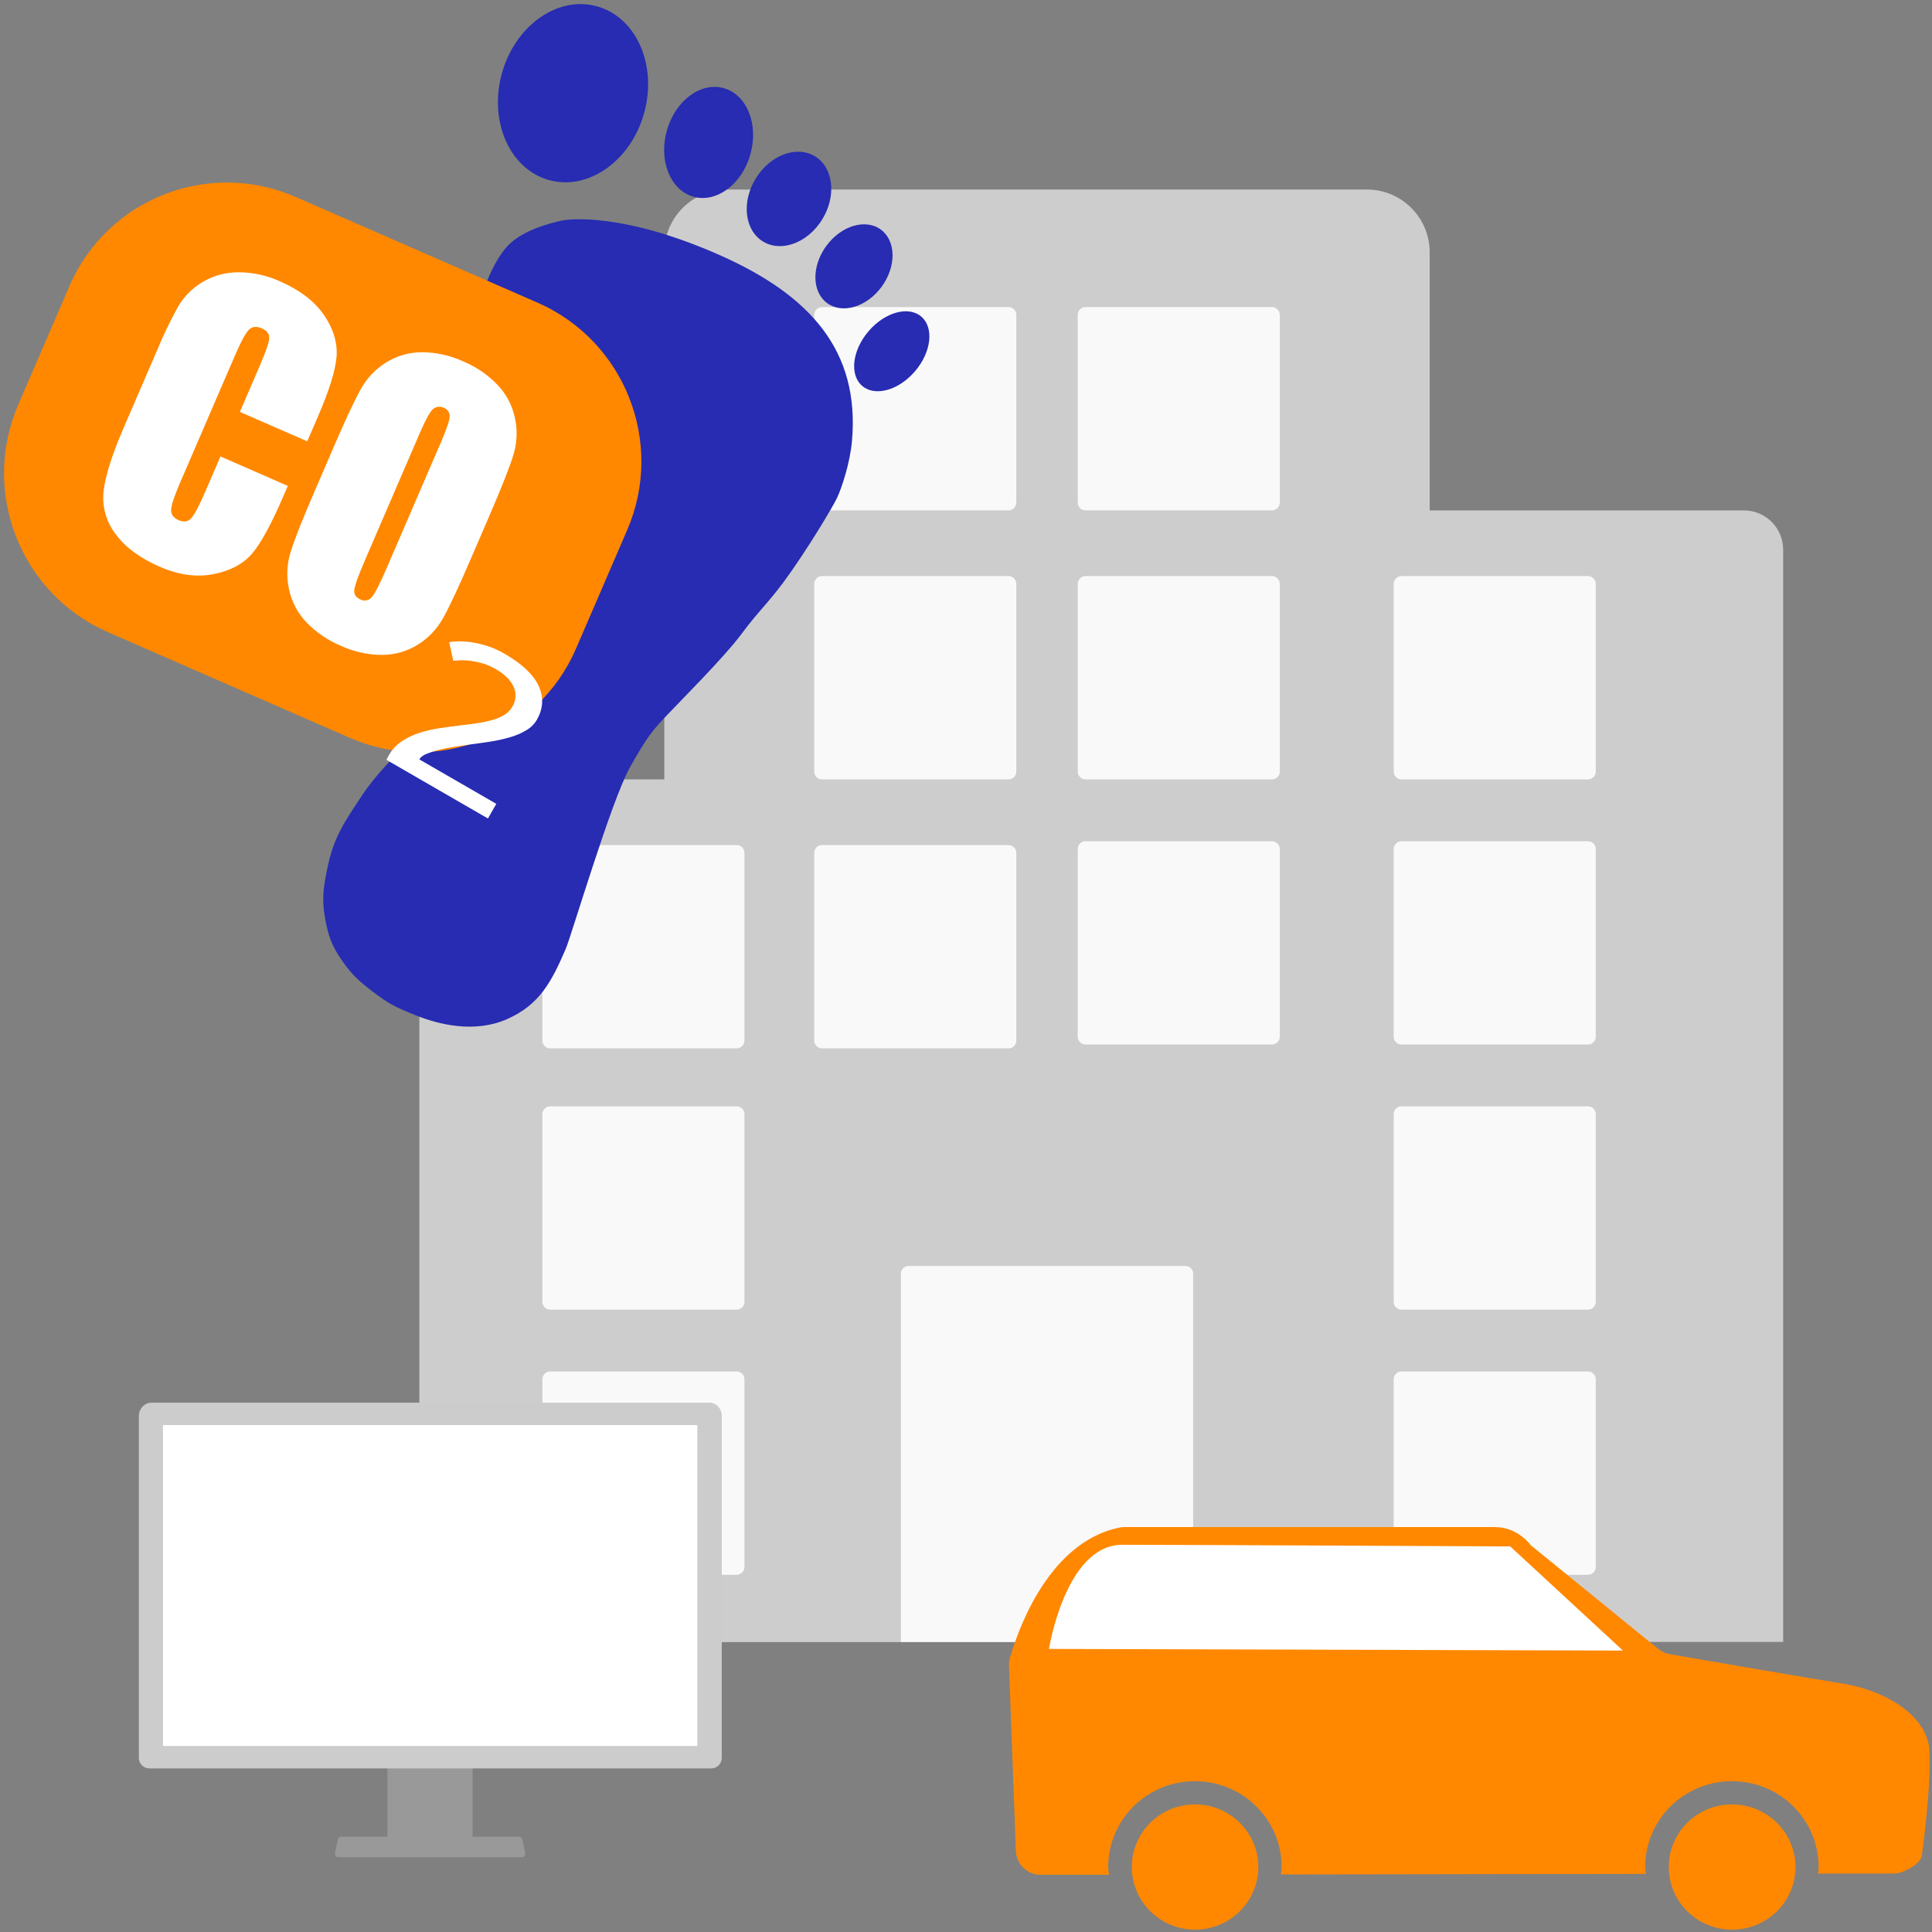<svg width="301" height="301" viewBox="0 0 301 301" fill="none" xmlns="http://www.w3.org/2000/svg">
<rect x="0" y="0" width="301" height="301" fill="#808080" stroke="none"/>
<path d="M103.5 39.311C103.5 33.907 107.881 29.526 113.285 29.526H212.955C218.359 29.526 222.74 33.907 222.74 39.311V255.808H103.5V39.311Z" fill="#CECDCD"/>
<path d="M65.336 126.32C65.336 123.618 67.526 121.427 70.228 121.427H152.458C155.836 121.427 158.574 124.165 158.574 127.543V255.808H65.336V126.32Z" fill="#CECDCD"/>
<path d="M167.68 84.412C167.68 81.71 169.87 79.519 172.572 79.519H271.698C275.075 79.519 277.813 82.257 277.813 85.635V255.809H167.68V84.412Z" fill="#CECDCD"/>
<path d="M217.133 132.279C217.133 131.604 217.68 131.056 218.356 131.056H247.392C248.068 131.056 248.616 131.604 248.616 132.279V161.511C248.616 162.187 248.068 162.734 247.392 162.734H218.356C217.68 162.734 217.133 162.187 217.133 161.511V132.279Z" fill="#F9F9F9"/>
<path d="M217.133 90.972C217.133 90.296 217.68 89.749 218.356 89.749H247.392C248.068 89.749 248.616 90.296 248.616 90.972V120.204C248.616 120.88 248.068 121.427 247.392 121.427H218.356C217.68 121.427 217.133 120.88 217.133 120.204V90.972Z" fill="#F9F9F9"/>
<path d="M217.133 173.586C217.133 172.911 217.68 172.363 218.356 172.363H247.392C248.068 172.363 248.616 172.911 248.616 173.586V202.818C248.616 203.494 248.068 204.041 247.392 204.041H218.356C217.68 204.041 217.133 203.494 217.133 202.818V173.586Z" fill="#F9F9F9"/>
<path d="M84.5 173.586C84.5 172.911 85.048 172.363 85.723 172.363H114.76C115.435 172.363 115.983 172.911 115.983 173.586V202.818C115.983 203.494 115.435 204.041 114.76 204.041H85.723C85.048 204.041 84.5 203.494 84.5 202.818V173.586Z" fill="#F9F9F9"/>
<path d="M84.5 132.88C84.5 132.204 85.048 131.656 85.723 131.656H114.76C115.435 131.656 115.983 132.204 115.983 132.88V162.112C115.983 162.787 115.435 163.335 114.76 163.335H85.723C85.048 163.335 84.5 162.787 84.5 162.112V132.88Z" fill="#F9F9F9"/>
<path d="M217.133 214.893C217.133 214.218 217.68 213.67 218.356 213.67H247.392C248.068 213.67 248.616 214.218 248.616 214.893V244.125C248.616 244.801 248.068 245.349 247.392 245.349H218.356C217.68 245.349 217.133 244.801 217.133 244.125V214.893Z" fill="#F9F9F9"/>
<path d="M84.5 214.893C84.5 214.218 85.048 213.67 85.723 213.67H114.76C115.435 213.67 115.983 214.218 115.983 214.893V244.125C115.983 244.801 115.435 245.349 114.76 245.349H85.723C85.048 245.349 84.5 244.801 84.5 244.125V214.893Z" fill="#F9F9F9"/>
<path d="M140.352 198.457C140.352 197.781 140.899 197.234 141.575 197.234H184.67C185.346 197.234 185.894 197.781 185.894 198.457V255.807H140.352V198.457Z" fill="#F9F9F9"/>
<path d="M126.855 90.972C126.855 90.296 127.403 89.749 128.079 89.749H157.115C157.791 89.749 158.338 90.296 158.338 90.972V120.204C158.338 120.88 157.791 121.427 157.115 121.427H128.079C127.403 121.427 126.855 120.88 126.855 120.204V90.972Z" fill="#F9F9F9"/>
<path d="M167.906 90.972C167.906 90.296 168.454 89.749 169.129 89.749H198.166C198.841 89.749 199.389 90.296 199.389 90.972V120.204C199.389 120.88 198.841 121.427 198.166 121.427H169.129C168.454 121.427 167.906 120.88 167.906 120.204V90.972Z" fill="#F9F9F9"/>
<path d="M167.906 132.279C167.906 131.604 168.454 131.056 169.129 131.056H198.166C198.841 131.056 199.389 131.604 199.389 132.279V161.511C199.389 162.187 198.841 162.734 198.166 162.734H169.129C168.454 162.734 167.906 162.187 167.906 161.511V132.279Z" fill="#F9F9F9"/>
<path d="M126.855 132.88C126.855 132.204 127.403 131.657 128.079 131.657H157.115C157.791 131.657 158.338 132.204 158.338 132.88V162.112C158.338 162.787 157.791 163.335 157.115 163.335H128.079C127.403 163.335 126.855 162.787 126.855 162.112V132.88Z" fill="#F9F9F9"/>
<path d="M126.855 49.064C126.855 48.389 127.403 47.841 128.079 47.841H157.115C157.791 47.841 158.338 48.389 158.338 49.064V78.296C158.338 78.972 157.791 79.519 157.115 79.519H128.079C127.403 79.519 126.855 78.972 126.855 78.296V49.064Z" fill="#F9F9F9"/>
<path d="M167.906 49.064C167.906 48.389 168.454 47.841 169.129 47.841H198.166C198.841 47.841 199.389 48.389 199.389 49.064V78.296C199.389 78.972 198.841 79.519 198.166 79.519H169.129C168.454 79.519 167.906 78.972 167.906 78.296V49.064Z" fill="#F9F9F9"/>
<path d="M75.256 45.403C75.256 45.403 76.983 40.228 79.424 37.973C81.93 35.659 85.958 34.729 87.387 34.39C88.817 34.052 97.197 33.219 111.775 39.588C126.353 45.958 133.936 54.717 132.743 68.633C132.437 72.212 131.08 76.139 130.43 77.528C129.781 78.916 125.704 85.767 122.105 90.652C119.713 93.897 117.997 95.424 115.602 98.668C112.852 102.395 105.651 109.561 103.797 111.543C101.944 113.524 100.963 114.477 98.093 119.643C95.222 124.81 88.998 145.846 88.146 147.82C85.93 152.958 84.074 156.552 78.957 158.794C73.898 161.008 68.337 159.611 64.81 158.199C61.284 156.788 60.4 156.262 58.041 154.47C55.862 152.814 54.724 151.759 53.176 149.499C51.645 147.262 51.12 145.705 50.642 143.038C50.09 139.953 50.41 138.093 51.052 135.031C52.048 130.285 53.78 127.903 56.444 123.861C59.867 118.665 67.347 112.253 67.347 112.253L77.122 97.096L80.454 85.405L78.871 74.988L74.247 62.297L73.472 52.627L75.256 45.403Z" fill="#272CB2"/>
<path d="M85.437 28.027C91.54 29.791 98.206 25.174 100.325 17.715C102.443 10.255 99.213 2.778 93.11 1.014C87.006 -0.75 80.341 3.867 78.222 11.326C76.104 18.786 79.334 26.263 85.437 28.027Z" fill="#272CB2"/>
<path d="M108.001 30.64C111.592 31.677 115.577 28.736 116.902 24.071C118.227 19.405 116.391 14.782 112.8 13.745C109.21 12.707 105.225 15.648 103.899 20.313C102.575 24.979 104.411 29.602 108.001 30.64Z" fill="#272CB2"/>
<path d="M128.078 34.223C130.343 30.576 129.871 26.172 127.025 24.388C124.178 22.603 120.034 24.113 117.769 27.761C115.505 31.409 115.976 35.812 118.823 37.597C121.669 39.381 125.814 37.871 128.078 34.223Z" fill="#272CB2"/>
<path d="M137.355 44.677C139.67 41.518 139.619 37.532 137.24 35.774C134.86 34.016 131.054 35.152 128.739 38.311C126.424 41.471 126.475 45.457 128.854 47.215C131.234 48.973 135.039 47.837 137.355 44.677Z" fill="#272CB2"/>
<path d="M142.556 57.843C145.102 54.865 145.544 51.054 143.543 49.332C141.543 47.611 137.858 48.63 135.312 51.609C132.767 54.588 132.324 58.398 134.324 60.12C136.324 61.841 140.01 60.822 142.556 57.843Z" fill="#272CB2"/>
<path d="M83.735 47.148L46.073 30.693C32.475 24.752 16.688 30.974 10.813 44.592L2.839 63.075C-3.036 76.693 3.225 92.549 16.824 98.49L54.486 114.946C68.084 120.887 83.87 114.664 89.745 101.046L97.719 82.564C103.594 68.946 97.333 53.09 83.735 47.148Z" fill="#FF8800"/>
<path d="M83.646 112.132C83.248 112.822 82.665 113.394 81.937 113.809C81.165 114.264 80.314 114.623 79.402 114.879C78.406 115.165 77.376 115.389 76.319 115.551C75.219 115.722 74.129 115.875 73.049 116.01L70.922 116.324C70.105 116.438 69.309 116.595 68.537 116.789C67.825 116.959 67.138 117.179 66.485 117.446C65.992 117.616 65.59 117.912 65.318 118.304L77.321 125.237L76.02 127.519L60.217 118.39C60.26 118.261 60.315 118.139 60.381 118.021L60.562 117.703C61.038 116.833 61.718 116.087 62.568 115.506C63.404 114.951 64.338 114.505 65.348 114.178C66.378 113.846 67.458 113.598 68.576 113.437C69.704 113.268 70.804 113.12 71.873 112.995C72.765 112.894 73.624 112.787 74.443 112.655C75.225 112.54 75.986 112.377 76.721 112.169C77.391 111.984 78.015 111.719 78.577 111.381C79.113 111.048 79.543 110.605 79.838 110.08C80.145 109.584 80.31 109.012 80.322 108.399C80.32 107.884 80.191 107.352 79.943 106.837C79.683 106.326 79.316 105.847 78.867 105.428C78.386 104.985 77.85 104.593 77.275 104.263C76.602 103.865 75.883 103.553 75.147 103.338C74.509 103.158 73.865 103.024 73.225 102.938C72.694 102.869 72.169 102.848 71.658 102.877C71.21 102.912 70.87 102.939 70.619 102.946L69.972 100.044C70.434 99.973 70.91 99.933 71.394 99.926C72.072 99.913 72.766 99.961 73.464 100.066C74.289 100.192 75.115 100.387 75.93 100.646C76.853 100.945 77.751 101.35 78.599 101.848C81.33 103.425 83.103 105.094 83.917 106.855C84.733 108.617 84.642 110.376 83.646 112.132Z" fill="white"/>
<path d="M47.867 68.758L37.373 64.173L40.561 56.783C41.484 54.644 41.944 53.252 41.941 52.609C41.949 51.978 41.579 51.502 40.805 51.163C39.939 50.785 39.253 50.867 38.74 51.414C38.226 51.961 37.503 53.307 36.574 55.461L28.054 75.208C27.162 77.276 26.695 78.671 26.663 79.407C26.631 80.142 27.012 80.682 27.828 81.039C28.645 81.396 29.254 81.288 29.766 80.763C30.279 80.237 31.032 78.802 32.04 76.466L34.348 71.116L44.842 75.701L44.129 77.353C42.23 81.754 40.588 84.745 39.203 86.327C37.818 87.909 35.818 88.952 33.202 89.457C30.587 89.964 27.799 89.57 24.841 88.275C21.777 86.936 19.497 85.242 17.998 83.192C16.557 81.316 15.889 78.953 16.133 76.59C16.383 74.233 17.405 70.971 19.2 66.804L24.556 54.389C25.513 52.072 26.607 49.813 27.83 47.627C28.742 46.125 30.005 44.871 31.507 43.973C33.19 42.966 35.11 42.43 37.066 42.422C39.333 42.409 41.575 42.894 43.636 43.843C46.73 45.195 49.009 46.939 50.472 49.077C51.936 51.214 52.591 53.373 52.438 55.551C52.257 57.711 51.312 60.773 49.6 64.739L47.867 68.758Z" fill="white"/>
<path d="M73.206 87.399C71.36 91.678 69.96 94.659 69.003 96.344C68.066 98.014 66.727 99.419 65.108 100.43C63.443 101.467 61.526 102.022 59.57 102.032C57.326 102.031 55.11 101.542 53.071 100.599C51.061 99.757 49.242 98.512 47.727 96.938C46.363 95.507 45.426 93.719 45.022 91.777C44.613 89.899 44.69 87.944 45.246 86.103C45.8 84.266 47.022 81.16 48.91 76.784L52.047 69.51C53.894 65.231 55.293 62.25 56.247 60.564C57.185 58.894 58.526 57.489 60.145 56.479C61.812 55.443 63.728 54.887 65.685 54.874C67.928 54.878 70.144 55.368 72.182 56.31C74.194 57.151 76.012 58.396 77.527 59.972C78.89 61.405 79.826 63.196 80.228 65.14C80.638 67.018 80.56 68.972 80.004 70.813C79.448 72.65 78.227 75.756 76.341 80.133L73.206 87.399ZM68.726 68.843C69.579 66.865 70.021 65.556 70.052 64.914C70.073 64.611 69.993 64.31 69.825 64.058C69.657 63.807 69.411 63.619 69.124 63.525C68.879 63.406 68.607 63.353 68.335 63.374C68.064 63.394 67.802 63.487 67.577 63.642C67.094 63.964 66.379 65.219 65.433 67.404L56.871 87.25C55.806 89.717 55.246 91.283 55.191 91.945C55.133 92.605 55.45 93.088 56.15 93.394C56.448 93.555 56.794 93.603 57.125 93.53C57.456 93.457 57.749 93.267 57.954 92.995C58.438 92.418 59.22 90.879 60.3 88.375L68.726 68.843Z" fill="white"/>
<path d="M52.294 289.143C52.393 289.269 52.544 289.341 52.703 289.34H81.317C81.607 289.34 81.843 289.101 81.842 288.809C81.842 288.773 81.839 288.737 81.831 288.701L81.387 286.571C81.35 286.395 81.226 286.249 81.059 286.185C81 286.162 80.936 286.15 80.872 286.15H53.145C53.082 286.15 53.018 286.162 52.959 286.185C52.792 286.249 52.668 286.395 52.631 286.571L52.187 288.701C52.155 288.857 52.194 289.019 52.294 289.143Z" fill="#999999"/>
<path d="M60.352 261.781V287.113H73.625V261.781C73.626 261.406 73.444 261.076 73.177 260.964C73.115 260.938 73.051 260.925 72.986 260.925H60.993C60.639 260.925 60.352 261.307 60.352 261.779V261.781ZM65.532 270.485C65.539 269.438 66.179 268.597 66.962 268.607C67.734 268.617 68.359 269.452 68.366 270.485V273.423C68.362 274.47 67.725 275.315 66.942 275.31C66.165 275.305 65.535 274.463 65.532 273.423V270.485Z" fill="#999999"/>
<path d="M112.449 220.568C112.449 219.439 111.56 218.53 110.499 218.53H23.583C22.522 218.53 21.633 219.488 21.633 220.568V273.87C21.633 274.777 22.364 275.513 23.266 275.513H110.816C111.718 275.513 112.449 274.777 112.449 273.87V220.568Z" fill="#CCCCCC"/>
<path d="M108.643 222.025H25.395V272.018H108.643V222.025Z" fill="white"/>
<path d="M172.586 239.559C166.482 239.685 162.259 251.728 160.91 257.734L258.228 260.084L235.183 239.559C216.861 239.507 178.691 239.434 172.586 239.559Z" fill="white"/>
<path d="M252.825 257.153L163.426 256.898C163.426 256.898 165.955 240.927 174.642 240.672C183.586 240.672 235.287 240.927 235.287 240.927L252.825 257.13V257.153ZM300.615 272.752C300.17 266.679 292.701 263.179 287.222 262.322C282.422 261.557 264.533 258.474 260.107 257.709C259.451 257.593 258.843 257.315 258.351 256.898L238.495 240.742C238.495 240.742 236.505 237.914 232.899 237.914H175.157C174.876 237.914 174.595 237.937 174.337 238.007C162.817 240.418 158.181 255.322 157.314 258.428C157.221 258.799 157.174 259.169 157.197 259.54L158.274 288.421C158.321 289.511 158.836 290.531 159.679 291.203C160.358 291.782 161.225 292.084 162.091 292.084H172.768C172.745 291.667 172.651 291.296 172.651 290.878C172.651 283.484 178.693 277.504 186.162 277.504C193.631 277.504 199.673 283.484 199.673 290.878C199.673 291.272 199.602 291.643 199.555 292.037L256.431 291.945C256.408 291.597 256.314 291.249 256.314 290.878C256.314 283.484 262.355 277.504 269.824 277.504C277.294 277.504 283.335 283.484 283.335 290.878C283.335 291.226 283.265 291.551 283.218 291.898H295.019C295.534 291.898 296.026 291.782 296.494 291.597C297.525 291.157 299.257 290.253 299.421 289.047C299.983 284.875 300.873 277.064 300.569 272.752" fill="#FF8800"/>
<path d="M259.992 290.878C259.992 285.477 264.418 281.12 269.85 281.12C275.282 281.12 279.731 285.501 279.731 290.878C279.731 296.256 275.306 300.637 269.85 300.637C264.394 300.637 259.992 296.256 259.992 290.878Z" fill="#FF8800"/>
<path d="M176.328 290.878C176.328 285.477 180.754 281.12 186.186 281.12C191.618 281.12 196.044 285.501 196.044 290.878C196.044 296.256 191.618 300.637 186.186 300.637C180.754 300.637 176.328 296.256 176.328 290.878Z" fill="#FF8800"/>
</svg>
